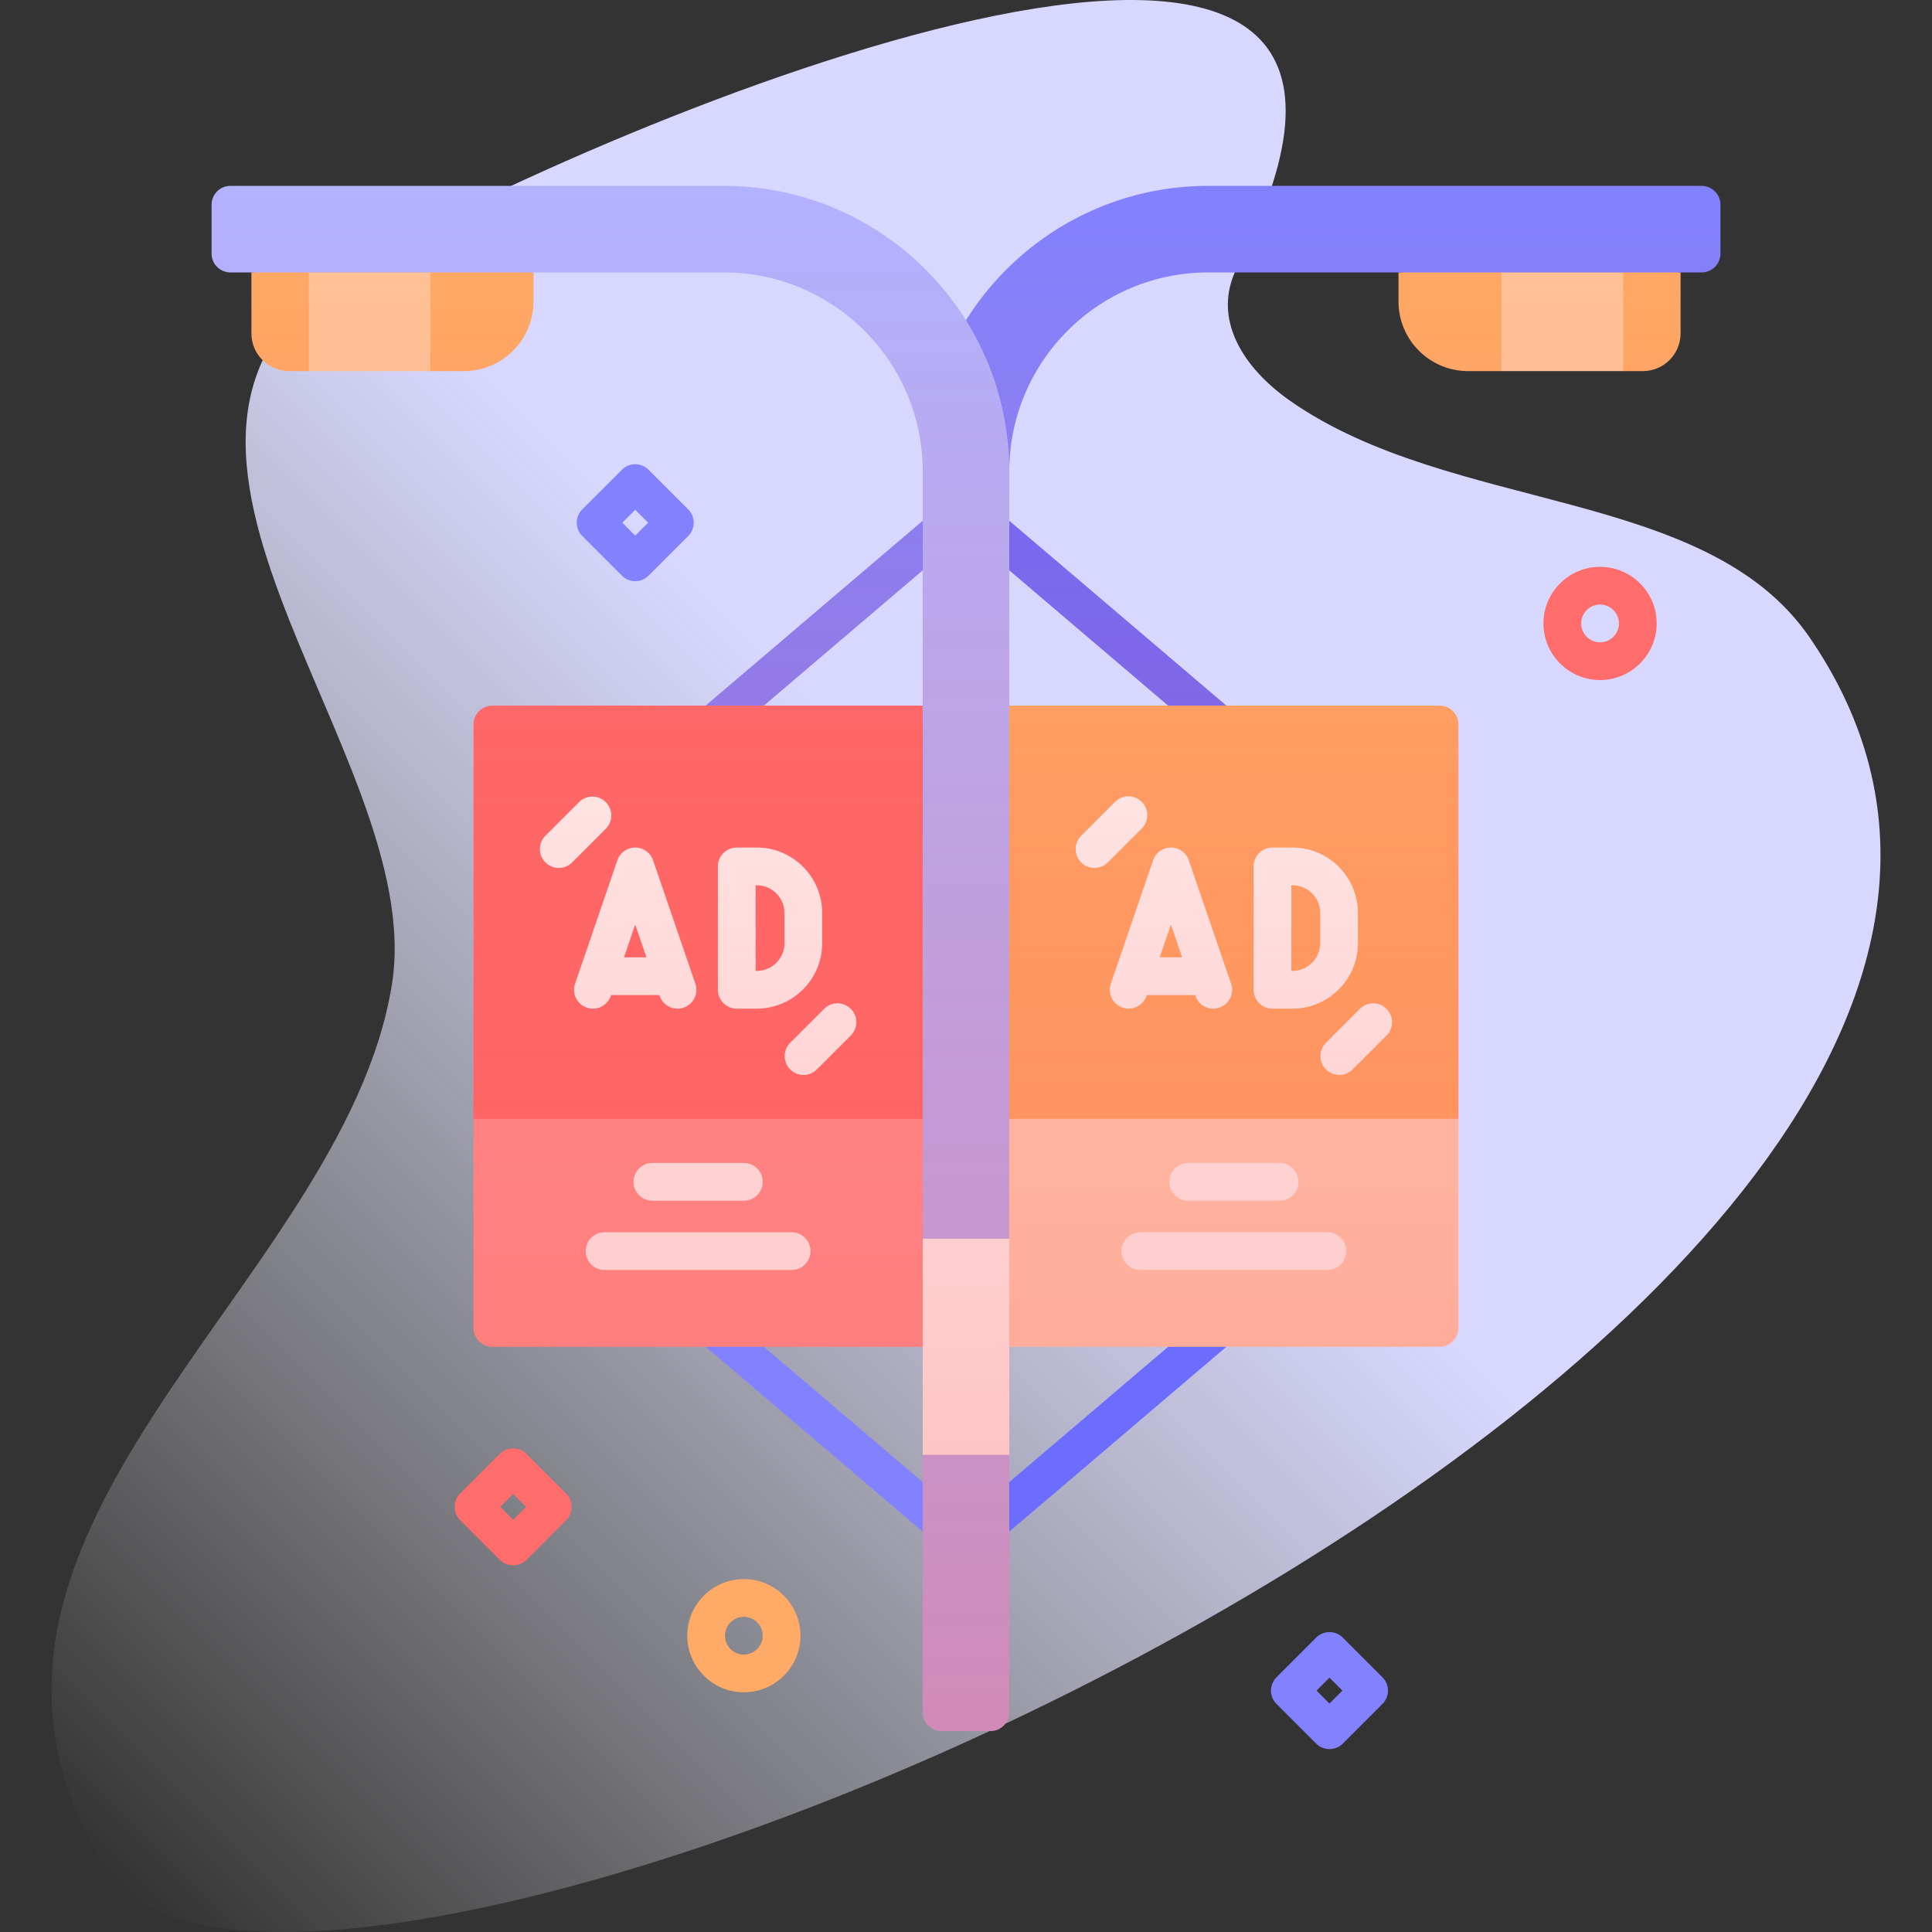 <?xml version="1.0" encoding="UTF-8"?> <svg xmlns="http://www.w3.org/2000/svg" xmlns:xlink="http://www.w3.org/1999/xlink" version="1.1" width="512" height="512" x="0" y="0" viewBox="0 0 512 512" style="enable-background:new 0 0 512 512" xml:space="preserve" class=""><rect x="0" y="0" width="512" height="512" fill="#333333" stroke="none"/><g><linearGradient id="a" x1="1.257" x2="397.041" y1="469.324" y2="73.539" gradientUnits="userSpaceOnUse"><stop offset="0" stop-color="#fff" stop-opacity="0"></stop><stop offset=".262" stop-color="#ededff" stop-opacity=".416"></stop><stop offset=".629" stop-color="#d8d8ff"></stop></linearGradient><linearGradient id="b" x1="256" x2="256" y1="462.286" y2="42.195" gradientUnits="userSpaceOnUse"><stop offset="0" stop-color="#ff4d4d" stop-opacity=".4"></stop><stop offset=".146" stop-color="#ff4d4d" stop-opacity=".342"></stop><stop offset="1" stop-color="#ff4d4d" stop-opacity="0"></stop></linearGradient><path fill="url(#a)" d="M479.509 168.846c-27.361-39.783-94.787-32.753-137.51-62.55-12.395-8.645-21.123-21.802-14.096-35.544 67.025-131.079-146.616-48.594-231.066-2.045C17.17 112.62 113.846 198.818 103.86 260.9 90.895 341.5-27.082 407.306 28.406 495.624c49.945 79.495 574.892-146.79 451.103-326.778z" opacity="1" data-original="url(#a)" class=""></path><path fill="#6c6cff" d="M330.364 203.142a4.984 4.984 0 0 1-3.24-1.193l-67.654-57.621a5 5 0 0 1 6.485-7.613l67.654 57.621a5 5 0 0 1-3.245 8.806zM262.714 408.39a5.001 5.001 0 0 1-3.245-8.807l67.654-57.621a5 5 0 0 1 6.485 7.613l-67.654 57.621a4.98 4.98 0 0 1-3.24 1.194z" opacity="1" data-original="#6c6cff"></path><path fill="#ffaa66" d="M435.369 98.346h-5.221l-16.114-3-16.114 3h-8.85c-10.191 0-18.452-8.261-18.452-18.452v-7.698l43.416-3 31.336 3v16.15c-.001 5.523-4.478 10-10.001 10z" opacity="1" data-original="#ffaa66"></path><path fill="#ffc498" d="M397.919 72.185h32.228v26.161h-32.228z" opacity="1" data-original="#ffc498"></path><path fill="#8282ff" d="M320.222 49.259c-41.803 0-75.69 33.888-75.69 75.69h22.936c0-29.135 23.619-52.754 52.754-52.754h130.71a5 5 0 0 0 5-5V54.259a5 5 0 0 0-5-5zM249.285 408.389a4.984 4.984 0 0 1-3.24-1.193l-67.654-57.62a5 5 0 0 1 6.485-7.613l67.654 57.62a5 5 0 0 1-3.245 8.806zM181.635 203.142a5.001 5.001 0 0 1-3.245-8.807l67.654-57.621a5.001 5.001 0 0 1 6.485 7.613l-67.654 57.621a4.98 4.98 0 0 1-3.24 1.194z" opacity="1" data-original="#8282ff"></path><path fill="#ffaa66" d="M76.631 98.346h5.221l16.114-3 16.114 3h8.85c10.191 0 18.452-8.261 18.452-18.452v-7.698l-43.416-3-31.336 3v16.15c.001 5.523 4.478 10 10.001 10z" opacity="1" data-original="#ffaa66"></path><path fill="#ffc498" d="M81.853 72.185h32.228v26.161H81.853z" opacity="1" data-original="#ffc498"></path><path fill="#ff6c6c" d="m244.532 187 3 109.504-62.52 3-59.52-3V192a5 5 0 0 1 5-5z" opacity="1" data-original="#ff6c6c"></path><path fill="#ff9393" d="m247.532 296.504-3 60.406h-114.04a5 5 0 0 1-5-5v-55.406z" opacity="1" data-original="#ff9393"></path><path fill="#ffaa66" d="M386.508 192v104.504l-59.521 3-62.519-3 3-109.504h114.04a5 5 0 0 1 5 5z" opacity="1" data-original="#ffaa66"></path><path fill="#ffd5ba" d="M386.508 296.504v55.406a5 5 0 0 1-5 5h-114.04l-3-60.406z" opacity="1" data-original="#ffd5ba"></path><path fill="#b2b2ff" d="M191.778 49.259c41.803 0 75.69 33.888 75.69 75.69v203.329l-3 28.631 3 28.631v68.2a5 5 0 0 1-5 5h-12.936a5 5 0 0 1-5-5v-68.2l3-28.631-3-28.631V124.949c0-29.135-23.619-52.754-52.754-52.754H61.068a5 5 0 0 1-5-5V54.259a5 5 0 0 1 5-5z" opacity="1" data-original="#b2b2ff"></path><path fill="#ffffff" d="M244.532 328.279h22.937v57.262h-22.937zM200.542 267.302h-5.294a5 5 0 0 1-5-5v-32.696a5 5 0 0 1 5-5h5.294c9.565 0 17.347 7.782 17.347 17.348v8.001c0 9.565-7.782 17.347-17.347 17.347zm-.294-10h.294c4.051 0 7.347-3.296 7.347-7.348v-8.001c0-4.052-3.296-7.348-7.347-7.348h-.294zM179.549 267.303a5 5 0 0 1-4.729-3.38l-6.479-18.898-6.479 18.898a4.994 4.994 0 0 1-6.351 3.108 5 5 0 0 1-3.108-6.351l11.208-32.696a5 5 0 0 1 9.458 0l11.209 32.696a5 5 0 0 1-4.729 6.623z" opacity="1" data-original="#ffffff"></path><path fill="#ffffff" d="M177.335 263.703h-17.989c-2.762 0-5-2.238-5-5s2.238-5 5-5h17.989c2.762 0 5 2.238 5 5s-2.238 5-5 5zM148.085 230.019a5 5 0 0 1-3.536-8.535l8.984-8.985a5.001 5.001 0 0 1 7.072 7.07l-8.984 8.985a4.988 4.988 0 0 1-3.536 1.465zM212.951 284.874a4.98 4.98 0 0 1-3.535-1.465 4.998 4.998 0 0 1 0-7.07l8.984-8.984a4.998 4.998 0 0 1 7.07 0 4.998 4.998 0 0 1 0 7.07l-8.984 8.984a4.98 4.98 0 0 1-3.535 1.465zM197.13 318.202h-24.238c-2.762 0-5-2.238-5-5s2.238-5 5-5h24.238c2.762 0 5 2.238 5 5s-2.238 5-5 5zM209.797 336.564h-49.572c-2.762 0-5-2.238-5-5s2.238-5 5-5h49.572c2.762 0 5 2.238 5 5s-2.238 5-5 5zM342.518 267.302h-5.293a5 5 0 0 1-5-5v-32.696a5 5 0 0 1 5-5h5.293c9.565 0 17.348 7.782 17.348 17.348v8.001c-.001 9.565-7.783 17.347-17.348 17.347zm-.293-10h.293c4.052 0 7.348-3.296 7.348-7.348v-8.001c0-4.052-3.296-7.348-7.348-7.348h-.293zM299.107 267.303a5 5 0 0 1-4.729-6.622l11.209-32.696a5 5 0 0 1 9.458 0l11.208 32.696a5 5 0 0 1-3.108 6.351 4.996 4.996 0 0 1-6.351-3.108l-6.479-18.898-6.479 18.898a5 5 0 0 1-4.729 3.379z" opacity="1" data-original="#ffffff"></path><path fill="#ffffff" d="M319.312 263.703h-17.99c-2.762 0-5-2.238-5-5s2.238-5 5-5h17.99a5 5 0 1 1 0 10zM290.061 230.019a4.98 4.98 0 0 1-3.535-1.465 4.998 4.998 0 0 1 0-7.07l8.985-8.985a4.998 4.998 0 0 1 7.07 0 4.998 4.998 0 0 1 0 7.07l-8.985 8.985a4.986 4.986 0 0 1-3.535 1.465zM354.928 284.874a4.98 4.98 0 0 1-3.535-1.465 4.998 4.998 0 0 1 0-7.07l8.984-8.984a4.998 4.998 0 0 1 7.07 0 4.998 4.998 0 0 1 0 7.07l-8.984 8.984a4.981 4.981 0 0 1-3.535 1.465zM339.105 318.202h-24.237c-2.762 0-5-2.238-5-5s2.238-5 5-5h24.237c2.762 0 5 2.238 5 5s-2.238 5-5 5zM351.772 336.564h-49.571c-2.762 0-5-2.238-5-5s2.238-5 5-5h49.571c2.762 0 5 2.238 5 5s-2.238 5-5 5z" opacity="1" data-original="#ffffff"></path><path fill="url(#b)" d="M450.932 49.259h-130.71c-27.094 0-50.85 14.246-64.222 35.646-13.372-21.4-37.128-35.646-64.222-35.646H61.068a5 5 0 0 0-5 5v12.936a5 5 0 0 0 5 5h5.563v16.15c0 5.523 4.477 10 10 10h46.299c10.191 0 18.452-8.261 18.452-18.452v-7.698h50.395c29.135 0 52.754 23.619 52.754 52.754v13.053L187.003 187h-56.511a5 5 0 0 0-5 5v159.91a5 5 0 0 0 5 5h114.04v96.831a5 5 0 0 0 5 5h12.937a5 5 0 0 0 5-5V356.91h114.04a5 5 0 0 0 5-5V192a5 5 0 0 0-5-5h-56.512l-57.528-48.996v-13.055c0-29.134 23.618-52.753 52.753-52.753h50.396v7.698c0 10.191 8.261 18.452 18.452 18.452h46.299c5.523 0 10-4.477 10-10v-16.15h5.563a5 5 0 0 0 5-5V54.259a5 5 0 0 0-5-5zm-206.4 101.88V187h-42.105zM309.573 187h-42.104v-35.86z" opacity="1" data-original="url(#b)"></path><path fill="#8282ff" d="M168.34 154.021a4.98 4.98 0 0 1-3.535-1.465l-10.5-10.5a4.998 4.998 0 0 1 0-7.07l10.5-10.5a4.998 4.998 0 0 1 7.07 0l10.5 10.5a4.998 4.998 0 0 1 0 7.07l-10.5 10.5a4.986 4.986 0 0 1-3.535 1.465zm-3.429-15.5 3.429 3.429 3.429-3.429-3.429-3.429zM352.324 463.527a4.98 4.98 0 0 1-3.535-1.465l-10.5-10.5a4.998 4.998 0 0 1 0-7.07l10.5-10.5a4.998 4.998 0 0 1 7.07 0l10.5 10.5a4.998 4.998 0 0 1 0 7.07l-10.5 10.5a4.978 4.978 0 0 1-3.535 1.465zm-3.428-15.5 3.429 3.429 3.429-3.429-3.429-3.429z" opacity="1" data-original="#8282ff"></path><path fill="#ff6c6c" d="M135.992 414.839a4.98 4.98 0 0 1-3.535-1.465l-10.5-10.5a4.998 4.998 0 0 1 0-7.07l10.5-10.5a4.998 4.998 0 0 1 7.07 0l10.5 10.5a4.998 4.998 0 0 1 0 7.07l-10.5 10.5a4.98 4.98 0 0 1-3.535 1.465zm-3.429-15.5 3.429 3.429 3.429-3.429-3.429-3.429zM424.033 180.218c-8.271 0-15-6.729-15-15s6.729-15 15-15 15 6.729 15 15-6.728 15-15 15zm0-20c-2.757 0-5 2.243-5 5s2.243 5 5 5 5-2.243 5-5-2.243-5-5-5z" opacity="1" data-original="#ff6c6c"></path><path fill="#ffaa66" d="M197.13 448.474c-8.271 0-15-6.729-15-15s6.729-15 15-15 15 6.729 15 15-6.729 15-15 15zm0-20c-2.757 0-5 2.243-5 5s2.243 5 5 5 5-2.243 5-5-2.243-5-5-5z" opacity="1" data-original="#ffaa66"></path></g></svg> 